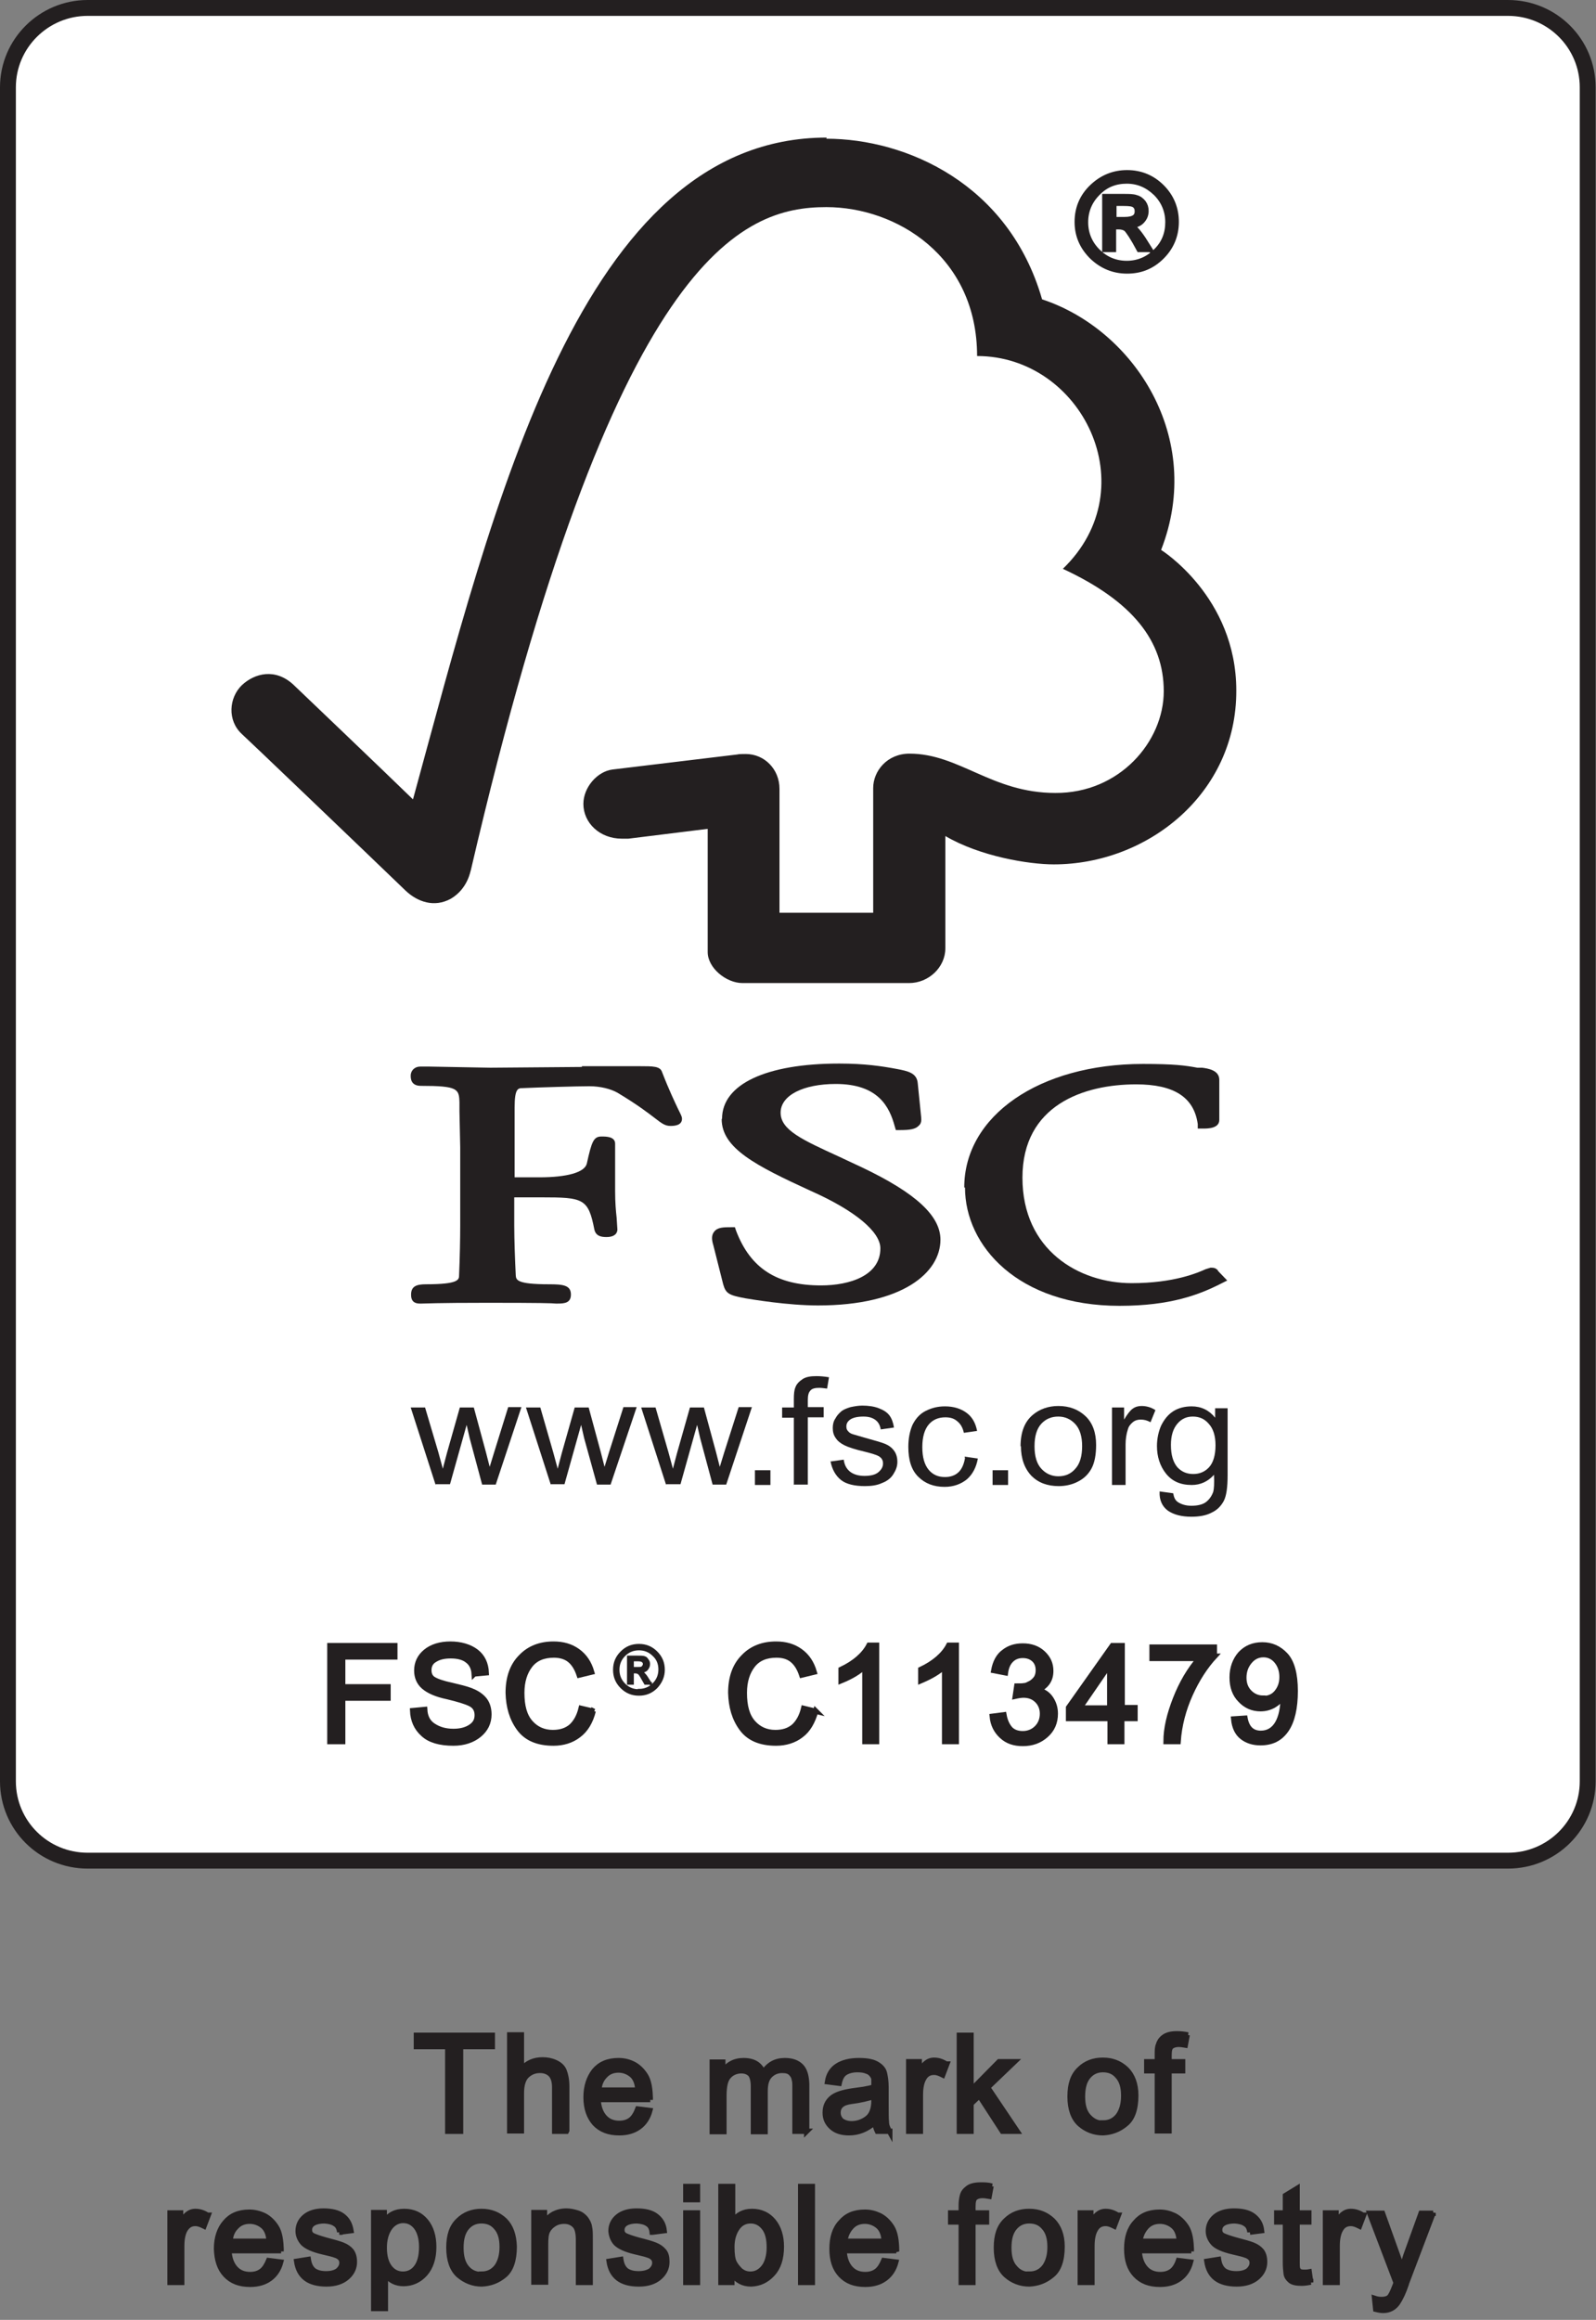 <?xml version="1.0" encoding="UTF-8"?>
<svg id="Layer_2" data-name="Layer 2" xmlns="http://www.w3.org/2000/svg" xmlns:xlink="http://www.w3.org/1999/xlink" viewBox="0 0 42.24 61.38">
  <rect x="0" y="0" width="42.24" height="61.38" fill="#808080" stroke="none"/>
  <defs>
    <style>
      .cls-1, .cls-2, .cls-3, .cls-4 {
        fill: none;
      }

      .cls-2 {
        stroke-width: .07px;
      }

      .cls-2, .cls-3, .cls-4 {
        stroke: #231f20;
      }

      .cls-5 {
        fill: #231f20;
      }

      .cls-6 {
        clip-path: url(#clippath-11);
      }

      .cls-7 {
        clip-path: url(#clippath-10);
      }

      .cls-8 {
        clip-path: url(#clippath-1);
      }

      .cls-9 {
        clip-path: url(#clippath-3);
      }

      .cls-10 {
        clip-path: url(#clippath-4);
      }

      .cls-11 {
        clip-path: url(#clippath-2);
      }

      .cls-12 {
        clip-path: url(#clippath-7);
      }

      .cls-13 {
        clip-path: url(#clippath-6);
      }

      .cls-14 {
        clip-path: url(#clippath-9);
      }

      .cls-15 {
        clip-path: url(#clippath-8);
      }

      .cls-16 {
        clip-path: url(#clippath-5);
      }

      .cls-17 {
        fill: #fff;
      }

      .cls-3 {
        stroke-width: .14px;
      }

      .cls-4 {
        stroke-width: .42px;
      }

      .cls-18 {
        clip-path: url(#clippath);
      }
    </style>
    <clipPath id="clippath">
      <rect class="cls-1" width="42.24" height="61.38"/>
    </clipPath>
    <clipPath id="clippath-1">
      <rect class="cls-1" width="42.24" height="61.38"/>
    </clipPath>
    <clipPath id="clippath-2">
      <rect class="cls-1" width="42.24" height="61.38"/>
    </clipPath>
    <clipPath id="clippath-3">
      <rect class="cls-1" width="42.24" height="61.38"/>
    </clipPath>
    <clipPath id="clippath-4">
      <rect class="cls-1" width="42.24" height="61.38"/>
    </clipPath>
    <clipPath id="clippath-5">
      <rect class="cls-1" width="42.24" height="61.38"/>
    </clipPath>
    <clipPath id="clippath-6">
      <rect class="cls-1" width="42.24" height="61.38"/>
    </clipPath>
    <clipPath id="clippath-7">
      <rect class="cls-1" width="42.24" height="61.38"/>
    </clipPath>
    <clipPath id="clippath-8">
      <rect class="cls-1" width="42.24" height="61.38"/>
    </clipPath>
    <clipPath id="clippath-9">
      <rect class="cls-1" width="42.24" height="61.38"/>
    </clipPath>
    <clipPath id="clippath-10">
      <rect class="cls-1" width="42.24" height="61.38"/>
    </clipPath>
    <clipPath id="clippath-11">
      <rect class="cls-1" width="42.24" height="61.38"/>
    </clipPath>
  </defs>
  <g id="Layer_1-2" data-name="Layer 1">
    <g class="cls-18">
      <path class="cls-17" d="M2.32.21h37.59c1.17,0,2.11.94,2.11,2.1v44.82c0,1.16-.94,2.1-2.11,2.1H2.32c-1.17,0-2.11-.94-2.11-2.1V2.31C.21,1.15,1.16.21,2.32.21"/>
    </g>
    <g class="cls-8">
      <path class="cls-4" d="M2.32.21h37.59c1.17,0,2.11.94,2.11,2.1v44.82c0,1.16-.94,2.1-2.11,2.1H2.32c-1.17,0-2.11-.94-2.11-2.1V2.31C.21,1.15,1.16.21,2.32.21Z"/>
    </g>
    <g class="cls-11">
      <path class="cls-5" d="M11.53,39.29l-.66-2.05h.38l.35,1.18.12.44s.04-.16.11-.42l.34-1.2h.37l.32,1.18.1.39.12-.39.37-1.19h.35l-.68,2.05h-.36l-.33-1.23-.08-.35-.44,1.57h-.38Z"/>
      <path class="cls-5" d="M14.58,39.29l-.66-2.05h.38l.34,1.18.12.44s.04-.16.11-.42l.34-1.2h.37l.32,1.18.1.39.12-.39.38-1.19h.35l-.69,2.05h-.36l-.34-1.23-.08-.35-.44,1.57h-.37Z"/>
      <path class="cls-5" d="M17.63,39.29l-.66-2.05h.38l.34,1.18.12.44s.04-.16.11-.42l.34-1.2h.37l.32,1.18.1.39.12-.39.38-1.19h.35l-.68,2.05h-.36l-.33-1.23-.08-.35-.44,1.57h-.38Z"/>
    </g>
    <rect class="cls-5" x="19.98" y="38.9" width=".41" height=".39"/>
    <g class="cls-9">
      <path class="cls-5" d="M21.01,39.29v-1.78h-.31v-.27h.31v-.22c0-.14.01-.24.04-.31.03-.09.1-.16.19-.22.09-.06.21-.08.37-.08.1,0,.21.01.33.03l-.05.3c-.08-.01-.15-.02-.21-.02-.11,0-.19.02-.23.07-.05.05-.07.13-.07.25v.19h.42v.27h-.42v1.78h-.36Z"/>
      <path class="cls-5" d="M21.97,38.67l.36-.05c.02.14.07.24.17.32.09.07.22.11.38.11s.29-.03.37-.1c.08-.07.12-.14.12-.23,0-.08-.03-.14-.11-.19-.05-.03-.17-.07-.37-.12-.26-.06-.44-.12-.54-.17-.1-.05-.18-.11-.23-.19-.06-.08-.08-.17-.08-.27,0-.09.02-.18.07-.25.04-.08.1-.14.17-.2.06-.04.13-.07.23-.1.1-.02.2-.04.31-.04.16,0,.31.02.44.07.13.05.22.11.28.19.06.08.1.19.12.32l-.35.05c-.02-.11-.06-.19-.14-.25-.08-.06-.18-.09-.32-.09-.16,0-.28.03-.35.08-.07.05-.1.11-.1.18,0,.05.01.09.04.12.03.04.07.07.14.09.03.01.14.04.31.09.25.07.43.12.53.16.1.04.18.1.24.18.06.08.09.18.09.3s-.04.22-.11.33-.17.18-.3.23c-.13.06-.28.08-.45.08-.27,0-.49-.05-.63-.16-.14-.11-.24-.28-.28-.5"/>
      <path class="cls-5" d="M25.53,38.54l.35.05c-.04.23-.14.42-.29.55-.16.13-.36.2-.59.2-.29,0-.52-.09-.7-.27-.18-.18-.26-.44-.26-.79,0-.22.04-.42.11-.58.08-.16.19-.29.35-.37.16-.08.32-.12.51-.12.23,0,.42.06.57.17.15.11.24.27.28.48l-.35.05c-.03-.14-.09-.24-.18-.31-.08-.07-.18-.1-.31-.1-.18,0-.33.06-.44.19-.11.13-.17.33-.17.6s.06.47.17.6c.11.13.25.19.43.19.14,0,.26-.04.35-.12.09-.08.15-.21.18-.38"/>
    </g>
    <rect class="cls-5" x="26.27" y="38.9" width=".41" height=".39"/>
    <g class="cls-10">
      <path class="cls-5" d="M27.38,38.27c0,.26.06.46.18.59.12.13.27.2.45.2s.33-.06.45-.2c.12-.13.18-.33.18-.6,0-.25-.06-.45-.18-.58-.12-.13-.27-.2-.45-.2s-.33.06-.45.19c-.12.13-.18.33-.18.59M27.01,38.27c0-.38.11-.66.33-.84.18-.15.41-.23.67-.23.29,0,.53.09.72.27.19.18.28.44.28.76,0,.26-.04.47-.12.62-.08.15-.2.27-.36.35-.15.08-.33.12-.51.12-.3,0-.54-.09-.72-.27-.18-.19-.28-.45-.28-.79"/>
      <path class="cls-5" d="M29.43,39.29v-2.05h.32v.32c.09-.15.16-.24.23-.29.07-.05.15-.07.23-.07.12,0,.25.03.37.11l-.13.32c-.09-.05-.17-.07-.26-.07-.08,0-.15.02-.21.07-.06.05-.11.11-.13.19-.04.12-.06.26-.06.4v1.07h-.36Z"/>
      <path class="cls-5" d="M30.99,38.23c0,.27.06.46.17.59.11.12.25.18.42.18s.31-.06.42-.18c.11-.12.17-.32.17-.58,0-.25-.06-.44-.18-.57-.11-.13-.25-.19-.42-.19s-.3.06-.41.19c-.11.13-.17.31-.17.56M30.69,39.46l.36.05c.02.11.05.18.12.23.09.06.21.1.36.1.16,0,.3-.03.39-.1.09-.07.15-.16.19-.27.02-.07.03-.22.02-.45-.16.18-.36.27-.59.27-.3,0-.52-.1-.68-.3-.16-.2-.24-.45-.24-.73,0-.19.04-.38.11-.54.08-.16.18-.29.32-.38.14-.09.31-.13.49-.13.25,0,.46.1.62.3v-.25h.33v1.77c0,.32-.03.54-.1.68-.07.13-.17.24-.32.31-.15.08-.33.11-.54.11-.25,0-.46-.05-.62-.16-.15-.11-.23-.28-.22-.5"/>
      <path class="cls-5" d="M21.88,3.64c-6.51,0-8.81,9.7-10.95,17.51-.77-.75-3.16-3.03-3.16-3.03-.48-.45-1.03-.31-1.37.01-.34.33-.39.93,0,1.29.02.01,3.23,3.08,4.34,4.15.31.29.75.45,1.19.21.46-.27.52-.75.53-.75,3.8-16.34,7.2-17.55,9.41-17.55,1.86,0,3.99,1.31,3.99,3.94,2.77,0,4.5,3.48,2.27,5.63,1.85.86,2.67,1.91,2.67,3.24s-1.17,2.7-2.87,2.69c-1.68,0-2.54-1.04-3.86-1.04-.59,0-.96.46-.96.91v3.3h-2.48v-3.28c0-.52-.4-.92-.89-.92,0,0-.21,0-.21.01l-3.32.4c-.4.05-.77.47-.77.91,0,.5.43.92,1.02.92.07,0,.17,0,.17,0,0,0,2.1-.26,2.1-.26v3.26c0,.42.49.82.92.82h4.41c.52,0,.96-.42.96-.92v-2.97c.92.54,2.21.75,2.87.75,2.48,0,4.84-1.87,4.83-4.6,0-2.48-1.99-3.72-1.99-3.72,1.16-2.97-.72-5.83-3.15-6.63-.88-3.06-3.6-4.25-5.71-4.25"/>
      <path class="cls-5" d="M19.1,29.61c0,.77.9,1.23,2.36,1.9,1.17.52,1.84,1.08,1.84,1.52,0,.72-.81.98-1.57.98-1.17,0-1.87-.45-2.25-1.45l-.03-.09h-.09c-.21,0-.37,0-.46.12-.08.1-.06.23-.02.36,0,0,.26,1.03.26,1.03.07.25.16.29.58.37.18.03,1.13.19,1.93.19,2.24,0,3.24-.87,3.24-1.74,0-.63-.65-1.23-2.05-1.9l-.64-.3c-.96-.44-1.54-.7-1.54-1.16s.6-.76,1.46-.76c1.12,0,1.42.6,1.56,1.12l.03.1h.11c.25,0,.41-.02.5-.12.06-.05.07-.13.06-.22l-.09-.89c-.02-.28-.25-.33-.57-.39-.38-.07-.83-.14-1.51-.14-1.94,0-3.1.55-3.1,1.46"/>
      <path class="cls-5" d="M25.54,31.42c0,1.55,1.41,3.13,4.09,3.13,1.36,0,2.12-.3,2.69-.59l.16-.08-.25-.26h.01c-.06-.07-.11-.08-.2-.08l-.13.04c-.2.09-.83.37-1.96.37-1.39,0-2.89-.87-2.89-2.79s1.62-2.47,3.01-2.47c1,0,1.53.34,1.63,1.05v.12h.14c.12,0,.43,0,.43-.23v-1.06c0-.26-.31-.3-.45-.32h-.13c-.32-.06-.62-.1-1.44-.1-2.74,0-4.73,1.37-4.73,3.27"/>
      <path class="cls-5" d="M15.4,28.23l-2.42.02-1.62-.03h-.24c-.14,0-.25.1-.25.24,0,.07,0,.27.27.27.98,0,1.01.08,1.02.44v.23s.02.96.02.96v2.06c0,.34-.01.88-.03,1.32,0,.12-.01.24-.88.24-.24,0-.39.05-.39.27,0,.07,0,.24.23.24h.05c.1,0,.38-.02,1.73-.02,1.44,0,1.73.01,1.82.02h.05c.19,0,.35-.02.35-.24,0-.25-.22-.27-.58-.27-.87,0-.87-.12-.88-.24-.02-.4-.04-.95-.04-1.32v-.74h.72c1.11,0,1.24.03,1.4.85.04.18.19.2.32.2.26,0,.29-.14.29-.2l-.02-.31c-.02-.18-.04-.4-.04-.7v-1.26c0-.19-.24-.19-.36-.19-.21,0-.26.13-.39.72-.06.23-.52.36-1.26.36h-.65v-1.85c0-.5.09-.51.21-.51.42-.02,1.45-.05,1.77-.05.29,0,.56.07.74.17.55.33.83.55,1,.68.17.13.26.2.4.2.08,0,.31,0,.31-.19,0-.05-.02-.09-.1-.25-.09-.19-.24-.5-.43-.99-.05-.15-.24-.15-.58-.15h-1.54Z"/>
      <path class="cls-5" d="M29.48,5.81h.28c.13,0,.21-.02.27-.06.05-.04.07-.09.07-.16s-.02-.12-.07-.16c-.05-.04-.14-.05-.29-.05h-.26v.42ZM30.43,6.6h-.28c-.17-.32-.29-.49-.34-.54-.05-.04-.12-.06-.2-.06h-.14v.6h-.23v-1.4h.49c.15,0,.26.01.34.03.08.02.14.07.19.13.05.07.07.14.07.22,0,.1-.03.18-.1.26-.07.08-.17.12-.3.13h0c.08.03.19.14.33.36l.17.27ZM29.82,6.97c.3,0,.56-.11.77-.32.22-.21.32-.47.32-.77,0-.3-.11-.56-.32-.77-.22-.21-.47-.32-.77-.32-.3,0-.56.1-.77.32-.21.21-.32.47-.32.77,0,.3.11.56.32.77.21.21.47.32.77.32M29.83,4.57c.36,0,.67.13.92.38s.38.56.38.92-.13.67-.38.92c-.26.26-.56.38-.92.38s-.67-.13-.93-.38c-.26-.26-.39-.56-.39-.92s.13-.66.39-.92c.26-.25.57-.38.93-.38"/>
      <path class="cls-3" d="M29.48,5.81h.28c.13,0,.21-.02.27-.06.05-.04.07-.09.07-.16s-.02-.12-.07-.16c-.05-.04-.14-.05-.29-.05h-.26v.42ZM30.43,6.6h-.28c-.17-.32-.29-.49-.34-.54-.05-.04-.12-.06-.2-.06h-.14v.6h-.23v-1.4h.49c.15,0,.26,0,.34.03.08.02.14.07.19.13.05.07.07.14.07.22,0,.1-.03.18-.1.26-.07.08-.17.12-.3.13h0c.08.03.19.15.33.36l.17.27ZM29.82,6.97c.3,0,.56-.11.77-.32.22-.21.32-.47.32-.77,0-.3-.11-.56-.32-.77-.22-.21-.47-.32-.77-.32-.3,0-.56.1-.77.32-.21.21-.32.47-.32.77,0,.3.11.56.32.77.21.21.47.32.77.32ZM29.83,4.57c.36,0,.67.13.92.38s.38.56.38.92-.13.67-.38.92c-.26.26-.56.38-.92.38s-.67-.13-.93-.38c-.26-.26-.39-.56-.39-.92s.13-.67.39-.92c.26-.25.57-.38.93-.38Z"/>
    </g>
    <polygon class="cls-5" points="10.45 43.84 9.07 43.84 9.07 44.63 10.27 44.63 10.27 44.93 9.07 44.93 9.07 46.08 8.73 46.08 8.73 43.54 10.45 43.54 10.45 43.84"/>
    <polygon class="cls-3" points="10.45 43.84 9.07 43.84 9.07 44.63 10.27 44.63 10.27 44.93 9.07 44.93 9.07 46.08 8.73 46.08 8.73 43.54 10.45 43.54 10.45 43.84"/>
    <g class="cls-16">
      <path class="cls-5" d="M12.55,44.29c-.01-.16-.07-.28-.18-.36-.1-.08-.25-.12-.44-.12-.17,0-.31.03-.42.1-.11.06-.16.16-.16.28,0,.11.04.19.12.24.08.05.24.11.48.16.21.05.38.09.51.14.13.05.25.12.34.22.09.1.14.24.14.41,0,.22-.09.4-.26.54-.17.15-.4.22-.68.22-.36,0-.63-.08-.8-.24-.18-.16-.27-.37-.28-.62l.32-.03c.01.2.09.35.24.44.14.09.31.14.52.14.19,0,.34-.04.46-.12.12-.08.17-.18.17-.31,0-.14-.06-.24-.18-.3-.12-.06-.32-.12-.61-.19-.29-.06-.49-.15-.62-.26-.13-.11-.19-.26-.19-.44,0-.2.08-.37.24-.5.16-.13.38-.2.65-.2s.51.07.68.2c.17.13.26.32.27.56l-.32.03Z"/>
      <path class="cls-3" d="M12.55,44.29c-.01-.16-.07-.28-.18-.36-.1-.08-.25-.12-.44-.12-.17,0-.31.03-.42.1-.11.06-.16.16-.16.28,0,.11.04.19.12.24.08.05.24.11.48.16.21.05.38.09.51.14.13.05.25.12.34.22.09.1.14.24.14.41,0,.22-.09.4-.26.54-.17.14-.4.22-.68.22-.36,0-.63-.08-.8-.24-.18-.16-.27-.37-.28-.62l.32-.03c.01.2.09.35.24.44.14.09.31.14.52.14.19,0,.34-.04.46-.12.12-.08.17-.18.17-.31,0-.14-.06-.24-.18-.3-.12-.06-.32-.12-.61-.19-.29-.06-.49-.15-.62-.26-.13-.11-.19-.26-.19-.43,0-.2.08-.37.24-.5.16-.13.38-.2.65-.2s.51.07.68.2c.17.13.26.32.27.56l-.32.03Z"/>
      <path class="cls-5" d="M15.7,45.27c-.07.28-.2.5-.39.64-.18.14-.41.21-.66.21-.42,0-.72-.13-.91-.39-.19-.26-.28-.57-.29-.94,0-.4.11-.72.34-.95.22-.23.51-.34.86-.34.25,0,.46.06.64.19.18.12.3.31.37.55l-.33.08c-.06-.18-.14-.31-.25-.4-.11-.09-.26-.13-.42-.13-.28,0-.49.09-.63.27-.14.18-.22.42-.22.73,0,.35.07.61.23.79.15.17.35.26.59.26.2,0,.36-.05.49-.16.12-.11.21-.27.26-.48l.34.08Z"/>
      <path class="cls-3" d="M15.7,45.27c-.07.28-.2.5-.39.64-.18.14-.41.21-.66.21-.42,0-.72-.13-.91-.39-.19-.26-.28-.57-.29-.94,0-.4.11-.72.34-.95.22-.23.51-.34.86-.34.25,0,.46.06.64.19.18.13.3.31.37.55l-.33.08c-.06-.18-.14-.31-.25-.4-.11-.09-.26-.13-.42-.13-.28,0-.49.09-.63.27-.14.18-.22.42-.22.73,0,.35.07.61.23.79.15.17.35.26.59.26.2,0,.36-.05.49-.16.12-.11.21-.27.26-.48l.34.08Z"/>
      <path class="cls-5" d="M16.74,44.14h.14c.06,0,.11,0,.13-.03s.04-.05.04-.08-.01-.06-.04-.08c-.02-.02-.07-.03-.14-.03h-.13v.21ZM17.22,44.54h-.14c-.09-.16-.14-.25-.17-.27-.03-.02-.06-.03-.1-.03h-.07v.3h-.11v-.7h.24c.07,0,.13,0,.17.02.04.01.07.03.09.07.03.03.04.07.04.11,0,.05-.02.09-.05.13-.03.04-.08.06-.15.07h0s.1.07.16.18l.09.14ZM16.91,44.72c.15,0,.28-.05.39-.16.11-.11.16-.24.16-.39,0-.15-.05-.28-.16-.38-.11-.11-.24-.16-.39-.16-.15,0-.28.05-.39.16-.11.11-.16.24-.16.39,0,.15.05.28.16.39.11.11.24.16.39.16M16.91,43.53c.18,0,.33.06.46.19.13.13.19.28.19.46s-.07.33-.19.46c-.13.13-.28.19-.46.19s-.33-.06-.46-.19c-.13-.13-.19-.28-.19-.46s.06-.33.19-.46c.13-.13.28-.19.46-.19"/>
      <path class="cls-2" d="M16.74,44.14h.14c.06,0,.11,0,.13-.03.02-.02.04-.05.04-.08s-.01-.06-.04-.08c-.02-.02-.07-.03-.14-.03h-.13v.21ZM17.22,44.54h-.14c-.09-.16-.14-.25-.17-.27-.03-.02-.06-.03-.1-.03h-.07v.3h-.11v-.7h.24c.07,0,.13,0,.17.01.04.01.07.03.09.07.03.03.04.07.04.11,0,.05-.02.09-.05.13-.03.04-.08.06-.15.07h0s.1.07.16.18l.09.14ZM16.91,44.72c.15,0,.28-.05.39-.16.11-.11.16-.24.16-.39,0-.15-.05-.28-.16-.38-.11-.11-.24-.16-.39-.16-.15,0-.28.05-.39.16-.11.11-.16.24-.16.39,0,.15.05.28.16.39.11.11.24.16.39.16ZM16.91,43.53c.18,0,.33.06.46.19.13.13.19.28.19.46s-.07.33-.19.46c-.13.13-.28.19-.46.19s-.33-.06-.46-.19c-.13-.13-.19-.28-.19-.46s.06-.33.19-.46c.13-.13.28-.19.46-.19Z"/>
      <path class="cls-5" d="M21.59,45.27c-.08.28-.2.5-.39.64-.18.14-.41.21-.66.21-.42,0-.72-.13-.91-.39-.19-.26-.28-.57-.29-.94,0-.4.11-.72.34-.95.22-.23.51-.34.86-.34.25,0,.46.06.64.19.18.12.3.31.37.55l-.33.08c-.06-.18-.14-.31-.25-.4-.11-.09-.25-.13-.42-.13-.28,0-.49.09-.63.27-.14.18-.22.42-.22.73,0,.35.07.61.23.79.15.17.35.26.59.26.2,0,.36-.05.49-.16.12-.11.21-.27.26-.48l.33.08Z"/>
      <path class="cls-3" d="M21.59,45.27c-.08.28-.2.5-.39.64-.18.14-.41.21-.66.21-.42,0-.72-.13-.91-.39-.19-.26-.28-.57-.29-.94,0-.4.11-.72.34-.95.22-.23.51-.34.86-.34.25,0,.46.06.64.19.18.13.3.31.37.55l-.33.08c-.06-.18-.14-.31-.25-.4-.11-.09-.25-.13-.42-.13-.28,0-.49.09-.63.27-.14.18-.22.42-.22.73,0,.35.07.61.23.79.15.17.35.26.59.26.2,0,.36-.05.49-.16.12-.11.21-.27.26-.48l.33.08Z"/>
      <path class="cls-5" d="M23.2,46.08h-.31v-1.99c-.16.15-.36.27-.63.38v-.3c.36-.17.61-.39.74-.64h.2v2.55Z"/>
      <path class="cls-3" d="M23.2,46.08h-.31v-1.99c-.16.15-.36.27-.63.38v-.3c.36-.17.61-.39.74-.64h.2v2.55Z"/>
      <path class="cls-5" d="M25.31,46.08h-.31v-1.99c-.16.15-.37.27-.63.38v-.3c.36-.17.61-.39.74-.64h.2v2.55Z"/>
      <path class="cls-3" d="M25.31,46.08h-.31v-1.99c-.16.15-.37.27-.63.38v-.3c.36-.17.61-.39.74-.64h.2v2.55Z"/>
      <path class="cls-5" d="M27.45,44.71c.16.03.28.11.36.23.08.12.12.25.12.4,0,.23-.08.42-.25.57-.17.15-.37.22-.61.22-.23,0-.41-.06-.56-.2-.14-.13-.23-.3-.25-.52l.31-.04c.03.17.09.29.17.38.08.08.19.12.33.12.14,0,.27-.05.37-.15.1-.1.15-.23.15-.38,0-.14-.05-.26-.14-.35-.09-.09-.21-.14-.36-.14-.06,0-.13.01-.22.03l.04-.27c.08,0,.15,0,.2-.01.05,0,.1-.03.16-.06.06-.03.11-.08.15-.13.04-.06.06-.13.06-.22,0-.12-.04-.22-.12-.29-.08-.07-.18-.1-.29-.1-.13,0-.23.04-.31.12-.08.08-.13.19-.15.34l-.31-.06c.04-.22.13-.39.27-.49.14-.11.3-.16.5-.16.21,0,.39.06.53.19.14.13.21.28.21.47,0,.24-.12.41-.35.51h0Z"/>
      <path class="cls-3" d="M27.45,44.71c.16.03.28.11.36.23.08.12.12.25.12.4,0,.23-.08.42-.25.57-.17.15-.37.22-.61.22-.23,0-.41-.06-.56-.2-.14-.13-.23-.3-.25-.52l.31-.04c.03.17.09.29.17.38.08.08.19.12.33.12.14,0,.27-.05.37-.15.1-.1.15-.23.15-.38,0-.14-.05-.26-.14-.35-.09-.09-.21-.14-.36-.14-.06,0-.13.01-.22.03l.04-.27c.08,0,.15,0,.2-.01.05,0,.1-.03.16-.06.06-.03.11-.08.15-.13.04-.06.06-.13.06-.22,0-.12-.04-.22-.12-.29-.08-.07-.18-.1-.29-.1-.13,0-.23.04-.31.12-.08.08-.13.19-.15.34l-.31-.06c.04-.22.13-.39.27-.49.14-.11.3-.16.5-.16.21,0,.39.06.53.19.14.13.21.28.21.47,0,.24-.12.41-.35.51h0Z"/>
    </g>
    <path class="cls-5" d="M29.37,45.19v-1.15h0l-.79,1.15h.8ZM30.03,45.47h-.34v.61h-.31v-.61h-1.1v-.29l1.16-1.64h.26v1.64h.34v.29Z"/>
    <path class="cls-3" d="M29.37,45.19v-1.15h0l-.79,1.15h.8ZM30.03,45.47h-.34v.61h-.31v-.61h-1.1v-.29l1.16-1.64h.26v1.64h.34v.29Z"/>
    <g class="cls-13">
      <path class="cls-5" d="M32.15,43.82c-.25.27-.47.61-.65,1.01-.18.4-.29.82-.32,1.25h-.32c0-.35.09-.72.25-1.13.16-.41.37-.77.63-1.07h-1.25v-.3h1.65v.24Z"/>
      <path class="cls-3" d="M32.15,43.82c-.25.27-.47.61-.65,1.01-.18.4-.29.82-.32,1.25h-.32c0-.35.09-.72.25-1.13.16-.41.37-.77.63-1.07h-1.25v-.3h1.65v.24Z"/>
      <path class="cls-5" d="M33.43,44.94c.15,0,.27-.05.36-.16.09-.11.14-.24.14-.41,0-.17-.05-.31-.14-.42-.09-.11-.21-.17-.35-.17-.15,0-.27.06-.37.18-.1.12-.15.26-.15.43,0,.16.05.29.15.39.1.1.22.15.36.15M33.96,44.88c-.06.1-.15.18-.25.24-.11.06-.22.09-.35.09-.21,0-.39-.08-.53-.23-.15-.15-.22-.35-.22-.6,0-.25.08-.46.22-.62.15-.16.34-.24.58-.24s.44.09.61.27c.17.18.26.5.26.95s-.08.8-.24,1.03c-.16.23-.38.34-.68.34-.19,0-.35-.05-.48-.16-.13-.1-.21-.26-.23-.48l.3-.02c.05.27.19.4.42.4.19,0,.34-.09.44-.26.1-.17.15-.41.15-.72h0Z"/>
      <path class="cls-3" d="M33.43,44.94c.15,0,.27-.05.36-.16.09-.11.14-.24.14-.41,0-.17-.05-.31-.14-.42-.09-.11-.21-.17-.35-.17-.15,0-.27.06-.37.18-.1.12-.15.26-.15.43,0,.16.05.29.15.39.1.1.22.15.36.15ZM33.96,44.88c-.06.1-.15.18-.25.24-.11.06-.22.09-.35.09-.21,0-.39-.08-.53-.23-.15-.15-.22-.35-.22-.6,0-.25.08-.46.22-.62.15-.16.34-.24.58-.24s.44.09.61.27c.17.18.26.5.26.95s-.08.8-.24,1.03c-.16.23-.38.34-.68.34-.19,0-.35-.05-.48-.15-.13-.1-.21-.26-.23-.48l.3-.02c.05.27.19.4.42.4.19,0,.34-.09.44-.26.1-.17.15-.41.15-.72h0Z"/>
    </g>
    <polygon class="cls-5" points="13.03 54.15 12.19 54.15 12.19 56.39 11.85 56.39 11.85 54.15 11.02 54.15 11.02 53.85 13.03 53.85 13.03 54.15"/>
    <polygon class="cls-3" points="13.03 54.15 12.19 54.15 12.19 56.39 11.85 56.39 11.85 54.15 11.02 54.15 11.02 53.85 13.03 53.85 13.03 54.15"/>
    <g class="cls-12">
      <path class="cls-5" d="M14.99,56.39h-.31v-1.16c0-.15-.03-.26-.1-.34-.07-.07-.16-.11-.29-.11s-.24.04-.34.13c-.1.09-.15.25-.15.47v1h-.31v-2.54h.31v.91c.15-.17.33-.25.56-.25.12,0,.23.03.34.07.11.05.19.12.23.22.04.1.07.24.07.42v1.16Z"/>
      <path class="cls-3" d="M14.99,56.39h-.31v-1.16c0-.15-.03-.26-.1-.34-.07-.07-.16-.11-.29-.11s-.24.04-.34.13c-.1.09-.15.25-.15.47v1h-.31v-2.54h.31v.91c.15-.17.33-.25.56-.25.12,0,.23.02.34.07.11.05.19.12.23.22s.07.24.07.42v1.16Z"/>
      <path class="cls-5" d="M16.88,55.29c-.01-.19-.07-.32-.17-.4-.1-.08-.22-.12-.34-.12-.15,0-.27.05-.36.15-.1.1-.15.23-.16.38h1.04ZM17.21,55.55h-1.38c.01.2.07.36.17.47.1.11.23.16.39.16.12,0,.22-.03.3-.09.08-.06.14-.16.19-.29l.32.04c-.05.19-.15.34-.29.44-.14.1-.31.15-.52.15-.28,0-.49-.08-.65-.25-.15-.17-.23-.4-.23-.69,0-.29.08-.52.22-.7.15-.18.36-.27.64-.27.14,0,.27.03.39.09.12.06.23.16.32.3.09.14.13.36.13.65"/>
      <path class="cls-3" d="M16.88,55.29c-.01-.19-.07-.32-.17-.4-.1-.08-.22-.12-.34-.12-.15,0-.27.05-.36.15-.1.1-.15.23-.16.38h1.04ZM17.21,55.55h-1.38c.01.2.07.36.17.47.1.11.23.16.39.16.12,0,.22-.03.3-.09.08-.06.14-.16.19-.29l.32.04c-.05.19-.15.34-.29.44-.14.1-.31.15-.52.15-.28,0-.49-.08-.65-.25-.15-.17-.23-.4-.23-.69,0-.29.08-.52.22-.7.15-.18.36-.27.64-.27.14,0,.27.03.39.09.12.06.23.16.32.3.09.14.13.36.13.65Z"/>
      <path class="cls-5" d="M21.35,56.39h-.31v-1.16c0-.09,0-.16-.02-.22-.01-.06-.04-.11-.09-.16-.05-.05-.12-.07-.23-.07-.12,0-.23.04-.32.13-.09.09-.13.22-.13.42v1.07h-.31v-1.19c0-.16-.03-.27-.08-.33-.06-.06-.14-.09-.24-.09-.13,0-.25.05-.33.14-.09.09-.13.26-.13.52v.95h-.31v-1.84h.28v.26h0c.12-.2.31-.3.55-.3.14,0,.25.03.33.08s.15.13.19.24c.14-.22.33-.32.57-.32.19,0,.33.05.43.15.1.1.14.26.15.46v1.26Z"/>
      <path class="cls-3" d="M21.35,56.39h-.31v-1.16c0-.09,0-.16-.02-.22-.01-.06-.04-.11-.09-.16-.05-.05-.12-.07-.23-.07-.12,0-.23.04-.32.13-.09.09-.13.22-.13.42v1.07h-.31v-1.19c0-.16-.03-.27-.08-.33-.06-.06-.14-.09-.24-.09-.13,0-.25.05-.33.14-.09.09-.13.26-.13.52v.95h-.31v-1.84h.28v.26h0c.12-.2.31-.3.55-.3.14,0,.25.03.33.08s.15.13.19.24c.14-.22.33-.32.57-.32.19,0,.33.05.43.15.1.1.14.26.15.46v1.26Z"/>
      <path class="cls-5" d="M23.13,55.58v-.11c-.16.05-.36.1-.6.13-.24.03-.35.13-.35.3,0,.08.03.15.09.21.07.05.16.08.27.08.15,0,.29-.05.41-.14.12-.09.18-.25.18-.47M23.55,56.39h-.33c-.03-.06-.05-.13-.07-.22-.21.18-.43.27-.68.27-.2,0-.35-.05-.46-.15-.11-.1-.17-.22-.17-.38s.05-.28.16-.38c.11-.1.3-.16.57-.2l.29-.04c.11-.02.2-.04.27-.06,0-.09,0-.16,0-.2,0-.04-.02-.08-.05-.12-.03-.04-.07-.08-.14-.1-.07-.02-.15-.04-.25-.04-.13,0-.24.03-.32.08-.08.05-.13.14-.16.28l-.31-.04c.03-.19.12-.33.26-.42.14-.09.33-.14.57-.14.22,0,.38.03.49.1.1.06.17.14.19.24.02.09.04.21.04.36v.42c0,.26,0,.43.01.51,0,.09.04.17.09.26"/>
      <path class="cls-3" d="M23.13,55.58v-.11c-.16.05-.36.1-.6.13-.24.03-.35.13-.35.3,0,.08.03.15.09.21.07.05.16.08.27.08.15,0,.29-.05.41-.14.12-.09.18-.25.18-.47ZM23.55,56.39h-.33c-.03-.06-.05-.13-.07-.23-.21.18-.43.27-.68.27-.2,0-.35-.05-.46-.15-.11-.1-.17-.22-.17-.38s.05-.28.16-.38c.11-.1.3-.16.57-.2l.29-.04c.11-.02.2-.04.27-.06,0-.09,0-.16,0-.2,0-.04-.02-.08-.05-.12-.03-.04-.07-.08-.14-.1-.07-.03-.15-.04-.25-.04-.13,0-.24.03-.32.08-.08.05-.13.14-.16.28l-.31-.04c.03-.19.12-.33.26-.42.14-.09.33-.14.57-.14.22,0,.38.03.49.1.1.06.17.14.19.24.02.09.04.21.04.36v.42c0,.26,0,.43.01.51,0,.09.04.17.09.26Z"/>
      <path class="cls-5" d="M25.06,54.61l-.11.29c-.08-.04-.15-.07-.23-.07-.12,0-.21.05-.27.16-.06.1-.09.25-.09.44v.96h-.31v-1.84h.28v.28h0c.1-.21.23-.32.39-.32.11,0,.21.03.32.1"/>
      <path class="cls-3" d="M25.06,54.61l-.11.29c-.08-.04-.15-.07-.23-.07-.12,0-.21.05-.27.16-.06.1-.09.25-.09.44v.96h-.31v-1.84h.28v.28h0c.1-.21.23-.32.39-.32.11,0,.21.03.32.1Z"/>
    </g>
    <polygon class="cls-5" points="26.92 56.39 26.53 56.39 25.92 55.45 25.7 55.66 25.7 56.39 25.39 56.39 25.39 53.85 25.7 53.85 25.7 55.3 26.44 54.55 26.85 54.55 26.14 55.23 26.92 56.39"/>
    <polygon class="cls-3" points="26.92 56.39 26.53 56.39 25.92 55.45 25.7 55.66 25.7 56.39 25.39 56.39 25.39 53.85 25.7 53.85 25.7 55.3 26.44 54.55 26.85 54.55 26.14 55.23 26.92 56.39"/>
    <g class="cls-15">
      <path class="cls-5" d="M29.19,56.17c.18,0,.31-.07.41-.2.09-.13.14-.3.14-.52,0-.23-.05-.4-.16-.52-.1-.12-.23-.17-.39-.17s-.29.06-.39.18c-.1.12-.15.29-.15.53s.05.41.16.53.23.18.39.18M29.19,54.51c.25,0,.45.08.62.24.16.16.25.39.25.69,0,.36-.09.62-.27.76-.18.15-.38.22-.6.23-.23,0-.44-.08-.61-.23-.17-.15-.26-.4-.26-.73s.08-.56.25-.72c.16-.16.37-.24.61-.24"/>
      <path class="cls-3" d="M29.19,56.17c.18,0,.31-.07.41-.2.09-.13.14-.3.14-.52,0-.23-.05-.4-.16-.52-.1-.12-.23-.17-.39-.17s-.29.06-.39.18c-.1.12-.15.29-.15.53s.05.41.16.53.23.18.39.18ZM29.19,54.51c.25,0,.45.08.62.24.16.16.25.39.25.69,0,.36-.09.62-.27.76-.18.15-.38.22-.6.23-.23,0-.44-.08-.61-.23-.17-.15-.26-.4-.26-.73s.08-.56.25-.72c.16-.16.37-.24.61-.24Z"/>
      <path class="cls-5" d="M31.42,53.84l-.05.27c-.06-.01-.12-.02-.18-.02-.07,0-.14.01-.18.05-.05.03-.07.11-.07.24v.17h.36v.24h-.36v1.6h-.31v-1.6h-.28v-.24h.28v-.2c0-.09,0-.17.03-.25.02-.07.06-.14.14-.2.08-.06.19-.09.35-.09.09,0,.19.01.29.03"/>
      <path class="cls-3" d="M31.42,53.84l-.05.27c-.06-.01-.12-.02-.18-.02-.07,0-.14.02-.18.05-.05.03-.07.11-.07.24v.17h.36v.24h-.36v1.59h-.31v-1.59h-.28v-.24h.28v-.2c0-.09,0-.18.03-.25.02-.07.06-.14.14-.2.08-.06.19-.09.35-.09.09,0,.19.01.29.03Z"/>
      <path class="cls-5" d="M5.51,58.61l-.11.29c-.08-.04-.15-.07-.23-.07-.12,0-.2.05-.27.16-.06.1-.09.25-.09.44v.97h-.31v-1.84h.28v.28h0c.1-.21.23-.32.39-.32.11,0,.21.03.32.1"/>
      <path class="cls-3" d="M5.51,58.61l-.11.29c-.08-.04-.15-.07-.23-.07-.12,0-.2.05-.27.16-.06.1-.09.25-.09.44v.96h-.31v-1.84h.28v.28h0c.1-.21.23-.32.39-.32.11,0,.21.03.32.1Z"/>
      <path class="cls-5" d="M7.12,59.29c-.01-.19-.07-.32-.17-.4-.1-.08-.22-.12-.34-.12-.15,0-.27.05-.36.15-.1.1-.15.23-.16.38h1.04ZM7.44,59.55h-1.38c.01.2.07.36.17.47.1.11.23.16.39.16.12,0,.22-.03.3-.09.08-.06.14-.16.19-.29l.32.04c-.05.19-.15.34-.29.44-.14.1-.31.15-.52.15-.28,0-.49-.08-.65-.25-.16-.17-.23-.4-.24-.69,0-.29.08-.52.23-.7.15-.18.36-.27.64-.27.13,0,.26.03.39.09.12.06.23.16.32.3.09.14.13.36.13.65"/>
      <path class="cls-3" d="M7.12,59.29c-.01-.19-.07-.32-.17-.4-.1-.08-.22-.12-.34-.12-.15,0-.27.05-.36.15-.1.1-.15.22-.16.38h1.04ZM7.44,59.55h-1.38c.01.2.07.36.17.47.1.11.23.16.39.16.12,0,.22-.03.3-.09.08-.06.14-.16.19-.28l.32.04c-.05.19-.15.34-.29.44-.14.1-.31.15-.52.15-.28,0-.49-.08-.65-.25-.16-.17-.23-.4-.24-.69,0-.29.08-.53.23-.7.15-.18.36-.27.64-.27.13,0,.26.03.39.09.12.06.23.16.32.3.09.14.13.36.13.65Z"/>
      <path class="cls-5" d="M8.99,59.06c-.01-.1-.05-.17-.12-.22-.07-.05-.16-.08-.28-.08-.12,0-.22.02-.29.06-.07.04-.11.1-.11.18,0,.07.03.12.09.16.06.03.17.07.35.11.19.05.34.09.44.13.1.04.17.09.23.16.05.07.08.16.08.29,0,.16-.07.3-.2.41s-.31.17-.54.17c-.23,0-.42-.05-.55-.15-.13-.1-.21-.25-.24-.44l.31-.05c.02.13.06.22.14.29.08.06.19.09.33.09s.24-.03.31-.08c.07-.06.11-.13.11-.21,0-.06-.02-.1-.05-.13-.03-.03-.08-.06-.12-.07-.05-.01-.16-.05-.34-.09-.26-.06-.43-.14-.52-.23-.08-.09-.13-.2-.13-.32,0-.15.06-.28.18-.38.12-.1.29-.15.49-.15.22,0,.39.04.51.13.12.08.19.21.22.38l-.31.04Z"/>
      <path class="cls-3" d="M8.99,59.06c-.01-.1-.05-.18-.12-.22-.07-.05-.16-.07-.28-.08-.12,0-.22.02-.29.06-.07.04-.11.1-.11.18,0,.07.03.12.09.15.06.03.17.07.35.12.19.05.34.09.44.13.1.04.17.09.23.16.05.07.08.16.08.29,0,.16-.07.3-.2.41-.13.11-.31.17-.54.17-.23,0-.42-.05-.55-.15-.13-.1-.21-.25-.24-.45l.31-.05c.02.13.06.22.14.29.08.06.19.09.33.09s.24-.03.31-.08c.07-.06.11-.13.11-.21,0-.06-.02-.1-.05-.13-.03-.03-.08-.06-.12-.07-.05-.02-.16-.05-.34-.09-.26-.06-.43-.14-.52-.23-.08-.09-.13-.2-.13-.32,0-.15.06-.28.18-.38.12-.1.29-.15.49-.15.22,0,.39.04.51.13.12.09.19.21.22.39l-.31.04Z"/>
      <path class="cls-5" d="M10.66,60.17c.15,0,.27-.06.36-.18.09-.12.14-.3.14-.54,0-.22-.05-.4-.14-.52-.09-.12-.21-.18-.35-.18s-.27.07-.36.2c-.09.13-.14.31-.14.52,0,.23.05.4.14.52.09.12.21.18.36.18M10.17,58.79c.12-.19.29-.28.53-.28s.43.09.57.26c.14.17.21.4.21.68,0,.3-.08.54-.23.71-.15.17-.35.26-.57.26-.2,0-.36-.08-.48-.24h0v.9h-.31v-2.54h.28v.24h0Z"/>
      <path class="cls-3" d="M10.66,60.17c.15,0,.27-.06.36-.18.09-.12.14-.3.14-.54,0-.22-.05-.4-.14-.52-.09-.12-.21-.18-.35-.18s-.27.07-.36.2c-.09.13-.14.31-.14.52,0,.23.05.4.14.52.09.12.21.18.36.18ZM10.17,58.79c.12-.19.29-.28.53-.28s.43.09.57.26c.14.17.21.4.21.68,0,.3-.08.54-.23.71-.15.17-.35.26-.57.26-.2,0-.36-.08-.48-.24h0v.9h-.31v-2.54h.28v.24h0Z"/>
      <path class="cls-5" d="M12.74,60.17c.18,0,.31-.07.41-.2.09-.13.14-.3.14-.52,0-.23-.05-.4-.16-.52-.1-.12-.23-.17-.39-.17s-.29.06-.39.18c-.1.12-.15.29-.15.53s.05.41.15.53c.1.12.23.18.39.18M12.74,58.51c.25,0,.45.08.62.24.16.16.24.39.25.69,0,.36-.09.62-.26.77-.18.15-.38.22-.6.22-.23,0-.43-.08-.61-.23-.17-.15-.26-.4-.26-.73s.08-.56.25-.72c.16-.16.37-.24.61-.24"/>
      <path class="cls-3" d="M12.74,60.17c.18,0,.31-.07.41-.2.09-.13.14-.3.14-.52,0-.23-.05-.4-.16-.52-.1-.12-.23-.17-.39-.17s-.29.06-.39.18c-.1.12-.15.29-.15.53s.05.41.15.53c.1.12.23.18.39.18ZM12.74,58.51c.25,0,.45.08.62.24.16.16.24.39.25.69,0,.36-.09.62-.26.76-.18.15-.38.22-.6.23-.23,0-.43-.08-.61-.23-.17-.15-.26-.4-.26-.73s.08-.56.25-.72c.16-.16.37-.24.61-.24Z"/>
      <path class="cls-5" d="M15.62,60.39h-.31v-1.12c0-.19-.03-.32-.1-.39-.07-.07-.16-.11-.28-.11-.09,0-.18.02-.26.07-.08.05-.14.11-.18.19-.04.08-.05.2-.05.35v1h-.31v-1.83h.28v.26h0c.07-.1.15-.18.24-.23.1-.05.21-.08.34-.08.1,0,.19.02.29.05.1.03.17.09.22.15.05.07.09.14.1.22.02.08.02.18.02.32v1.13Z"/>
      <path class="cls-3" d="M15.62,60.39h-.31v-1.12c0-.19-.03-.32-.1-.39-.07-.07-.16-.11-.28-.11-.09,0-.18.02-.26.07-.08.05-.14.11-.18.19-.04.08-.05.2-.05.35v1h-.31v-1.84h.28v.26h0c.07-.1.15-.17.24-.22.1-.05.21-.08.34-.08.1,0,.19.02.29.05.1.03.17.09.22.15.05.07.09.14.1.22.02.08.02.18.02.32v1.13Z"/>
      <path class="cls-5" d="M17.26,59.06c-.01-.1-.05-.17-.12-.22-.07-.05-.16-.08-.28-.08-.12,0-.22.02-.29.06-.07.04-.11.1-.11.18,0,.07.03.12.09.16.06.03.17.07.35.11.2.05.34.09.44.13.1.04.17.09.23.16.06.07.08.16.08.29,0,.16-.07.3-.2.41-.13.11-.31.17-.54.17-.24,0-.42-.05-.55-.15-.13-.1-.21-.25-.24-.44l.31-.05c.02.13.06.22.14.29.08.06.19.09.33.09s.24-.03.32-.08c.07-.06.11-.13.11-.21,0-.06-.02-.1-.05-.13-.03-.03-.08-.06-.12-.07-.05-.01-.16-.05-.34-.09-.26-.06-.43-.14-.52-.23-.08-.09-.12-.2-.13-.32,0-.15.06-.28.18-.38.12-.1.29-.15.5-.15.22,0,.39.04.51.13.12.08.2.21.22.38l-.31.04Z"/>
      <path class="cls-3" d="M17.26,59.06c-.01-.1-.05-.18-.12-.22-.07-.05-.16-.07-.28-.08-.12,0-.22.02-.29.06-.07.04-.11.1-.11.18,0,.07.03.12.09.15.06.03.17.07.35.12.2.05.34.09.44.13.1.04.17.09.23.16.06.07.08.16.08.29,0,.16-.07.3-.2.41-.13.11-.31.17-.54.17-.24,0-.42-.05-.55-.15-.13-.1-.21-.25-.24-.45l.31-.05c.02.13.06.22.14.29.08.06.19.09.33.09s.24-.03.32-.08c.07-.06.11-.13.11-.21,0-.06-.02-.1-.05-.13-.03-.03-.08-.06-.12-.07-.05-.02-.16-.05-.34-.09-.26-.06-.43-.14-.52-.23-.08-.09-.12-.2-.13-.32,0-.15.06-.28.18-.38.12-.1.29-.15.5-.15.22,0,.39.04.51.13.12.09.2.21.22.39l-.31.04Z"/>
    </g>
    <path class="cls-5" d="M18.15,60.39h.31v-1.84h-.31v1.84ZM18.15,58.2h.31v-.35h-.31v.35Z"/>
    <path class="cls-3" d="M18.46,58.2h-.31v-.35h.31v.35ZM18.46,60.39h-.31v-1.84h.31v1.84Z"/>
    <g class="cls-14">
      <path class="cls-5" d="M19.86,60.17c.14,0,.26-.06.36-.19s.14-.3.14-.52c0-.22-.04-.39-.13-.51-.09-.12-.21-.19-.36-.19-.15,0-.27.06-.36.19-.09.13-.14.3-.14.5,0,.19.02.33.06.41.04.08.1.15.17.22.08.06.16.09.26.09M19.4,58.76c.12-.16.28-.25.5-.25.24,0,.43.09.57.26.14.17.21.4.21.67,0,.32-.08.56-.24.73-.16.17-.34.25-.56.26-.22,0-.38-.09-.51-.27h0v.23h-.29v-2.54h.31v.91h0Z"/>
      <path class="cls-3" d="M19.86,60.17c.14,0,.26-.06.36-.19.09-.12.14-.3.14-.52,0-.22-.04-.39-.13-.51-.09-.12-.21-.19-.36-.19-.15,0-.27.06-.36.19-.09.13-.14.3-.14.5,0,.19.02.33.06.41.04.08.1.15.17.22.08.06.16.09.26.09ZM19.4,58.76c.12-.16.28-.25.5-.25.24,0,.43.09.57.26.14.17.21.4.21.67,0,.32-.08.56-.24.73-.16.17-.34.25-.56.26-.22,0-.38-.09-.51-.27h0v.23h-.29v-2.54h.31v.91h0Z"/>
    </g>
    <rect class="cls-5" x="21.19" y="57.85" width=".31" height="2.54"/>
    <rect class="cls-3" x="21.19" y="57.85" width=".31" height="2.54"/>
    <g class="cls-7">
      <path class="cls-5" d="M23.4,59.29c-.01-.19-.07-.32-.17-.4-.1-.08-.22-.12-.34-.12-.15,0-.27.05-.36.15-.09.1-.15.23-.17.38h1.04ZM23.72,59.55h-1.38c.01.2.07.36.17.47.1.11.23.16.39.16.12,0,.22-.03.3-.09.08-.06.14-.16.19-.29l.32.04c-.05.19-.15.34-.29.44-.14.1-.31.15-.52.15-.28,0-.49-.08-.65-.25-.16-.17-.23-.4-.23-.69,0-.29.07-.52.23-.7.15-.18.36-.27.64-.27.14,0,.26.03.39.09.12.06.23.16.32.3.09.14.13.36.13.65"/>
      <path class="cls-3" d="M23.4,59.29c-.01-.19-.07-.32-.17-.4-.1-.08-.22-.12-.34-.12-.15,0-.27.05-.36.15-.09.1-.15.22-.17.38h1.04ZM23.72,59.55h-1.38c.01.2.07.36.17.47.1.11.23.16.39.16.12,0,.22-.03.3-.09.08-.06.14-.16.19-.28l.32.04c-.05.19-.15.34-.29.44-.14.1-.31.15-.52.15-.28,0-.49-.08-.65-.25-.16-.17-.23-.4-.23-.69,0-.29.07-.53.23-.7.15-.18.36-.27.64-.27.14,0,.26.03.39.09.12.06.23.16.32.3.09.14.13.36.13.65Z"/>
      <path class="cls-5" d="M26.23,57.84l-.05.27c-.06-.01-.12-.02-.18-.02-.08,0-.14.02-.18.05-.05.03-.07.11-.07.24v.17h.36v.24h-.36v1.6h-.31v-1.6h-.28v-.24h.28v-.2c0-.09.01-.17.03-.25.02-.08.06-.14.14-.2.07-.06.19-.09.35-.09.09,0,.19,0,.29.03"/>
      <path class="cls-3" d="M26.23,57.84l-.05.27c-.06-.01-.12-.02-.18-.02-.08,0-.14.02-.18.05-.05.03-.07.11-.07.24v.17h.36v.24h-.36v1.6h-.31v-1.6h-.28v-.24h.28v-.2c0-.09.01-.17.03-.25.02-.08.06-.14.14-.2.07-.06.19-.09.35-.09.09,0,.19,0,.29.03Z"/>
      <path class="cls-5" d="M27.24,60.17c.18,0,.31-.07.41-.2.09-.13.14-.3.14-.52,0-.23-.05-.4-.16-.52-.1-.12-.23-.17-.39-.17s-.29.06-.39.18c-.1.12-.15.29-.15.53s.05.41.16.53c.1.12.23.18.39.18M27.24,58.51c.25,0,.45.08.62.24.16.16.25.39.25.69,0,.36-.09.62-.27.77-.18.15-.38.22-.6.22-.23,0-.44-.08-.61-.23-.17-.15-.26-.4-.26-.73s.08-.56.25-.72c.16-.16.37-.24.61-.24"/>
      <path class="cls-3" d="M27.24,60.17c.18,0,.31-.07.41-.2.09-.13.14-.3.14-.52,0-.23-.05-.4-.16-.52-.1-.12-.23-.17-.39-.17s-.29.06-.39.18c-.1.12-.15.29-.15.53s.05.41.16.53c.1.12.23.18.39.18ZM27.24,58.51c.25,0,.45.08.62.24.16.16.25.39.25.69,0,.36-.09.62-.27.76-.18.15-.38.22-.6.23-.23,0-.44-.08-.61-.23-.17-.15-.26-.4-.26-.73s.08-.56.25-.72c.16-.16.37-.24.61-.24Z"/>
      <path class="cls-5" d="M29.6,58.61l-.11.29c-.08-.04-.15-.07-.23-.07-.12,0-.21.05-.27.16-.06.1-.09.25-.09.44v.97h-.31v-1.84h.28v.28h0c.1-.21.23-.32.39-.32.11,0,.21.03.32.1"/>
      <path class="cls-3" d="M29.6,58.61l-.11.29c-.08-.04-.15-.07-.23-.07-.12,0-.21.05-.27.16-.06.1-.09.25-.09.44v.96h-.31v-1.84h.28v.28h0c.1-.21.23-.32.39-.32.11,0,.21.03.32.1Z"/>
      <path class="cls-5" d="M31.21,59.29c-.01-.19-.07-.32-.17-.4-.1-.08-.22-.12-.34-.12-.15,0-.27.05-.36.15-.09.1-.15.23-.17.38h1.04ZM31.53,59.55h-1.38c.01.2.07.36.17.47.1.11.23.16.39.16.12,0,.22-.03.3-.09.08-.06.14-.16.18-.29l.32.04c-.05.19-.15.34-.29.44-.14.1-.31.15-.52.15-.28,0-.49-.08-.65-.25-.16-.17-.23-.4-.23-.69,0-.29.07-.52.23-.7.15-.18.36-.27.64-.27.14,0,.26.03.39.09.12.06.23.16.32.3.09.14.13.36.13.65"/>
      <path class="cls-3" d="M31.21,59.29c-.01-.19-.07-.32-.17-.4-.1-.08-.22-.12-.34-.12-.15,0-.27.05-.36.15-.09.1-.15.22-.17.38h1.04ZM31.53,59.55h-1.38c.01.2.07.36.17.47.1.11.23.16.39.16.12,0,.22-.03.3-.09.08-.06.14-.16.18-.28l.32.04c-.05.19-.15.34-.29.44-.14.1-.31.15-.52.15-.28,0-.49-.08-.65-.25-.16-.17-.23-.4-.23-.69,0-.29.07-.53.23-.7.15-.18.36-.27.64-.27.14,0,.26.03.39.09.12.06.23.16.32.3.09.14.13.36.13.65Z"/>
      <path class="cls-5" d="M33.08,59.06c-.01-.1-.05-.17-.12-.22-.07-.05-.16-.08-.28-.08-.12,0-.22.02-.29.06-.07.04-.11.1-.11.18,0,.07.03.12.09.16.06.03.17.07.35.11.19.05.34.09.44.13.1.04.17.09.23.16.05.07.08.16.08.29,0,.16-.07.3-.2.41s-.31.17-.54.17-.42-.05-.55-.15c-.13-.1-.21-.25-.24-.44l.31-.05c.02.13.06.22.14.29.08.06.19.09.33.09s.24-.03.31-.08c.07-.06.11-.13.11-.21,0-.06-.02-.1-.05-.13-.03-.03-.08-.06-.12-.07-.05-.01-.16-.05-.34-.09-.26-.06-.44-.14-.52-.23-.08-.09-.13-.2-.13-.32,0-.15.06-.28.18-.38.12-.1.29-.15.5-.15.22,0,.39.04.51.13.12.08.2.21.22.38l-.31.04Z"/>
      <path class="cls-3" d="M33.08,59.06c-.01-.1-.05-.18-.12-.22-.07-.05-.16-.07-.28-.08-.12,0-.22.02-.29.06-.07.04-.11.1-.11.18,0,.07.03.12.09.15.06.03.17.07.35.12.19.05.34.09.44.13.1.04.17.09.23.16.05.07.08.16.08.29,0,.16-.07.3-.2.41-.13.11-.31.17-.54.17s-.42-.05-.55-.15c-.13-.1-.21-.25-.24-.45l.31-.05c.02.13.06.22.14.29.08.06.19.09.33.09s.24-.03.31-.08c.07-.06.11-.13.11-.21,0-.06-.02-.1-.05-.13-.03-.03-.08-.06-.12-.07-.05-.02-.16-.05-.34-.09-.26-.06-.44-.14-.52-.23-.08-.09-.13-.2-.13-.32,0-.15.06-.28.18-.38.12-.1.29-.15.5-.15.22,0,.39.04.51.13.12.09.2.21.22.39l-.31.04Z"/>
      <path class="cls-5" d="M34.69,60.38c-.09.02-.17.03-.24.03-.14,0-.24-.02-.3-.07-.06-.05-.1-.11-.11-.18-.01-.07-.02-.18-.02-.31v-1.06h-.23v-.24h.23v-.46l.31-.19v.65h.31v.24h-.31v1.08c0,.09,0,.16.03.2.02.04.07.06.15.06.04,0,.09,0,.14-.01l.04.28Z"/>
      <path class="cls-3" d="M34.69,60.38c-.09.02-.17.03-.24.03-.14,0-.24-.02-.3-.07-.06-.05-.1-.11-.11-.18-.01-.08-.02-.18-.02-.31v-1.06h-.23v-.24h.23v-.46l.31-.19v.65h.31v.24h-.31v1.08c0,.09,0,.16.03.19.02.04.07.06.15.06.04,0,.09,0,.14-.01l.04.28Z"/>
      <path class="cls-5" d="M36.09,58.61l-.11.29c-.08-.04-.15-.07-.23-.07-.12,0-.21.05-.27.16-.06.1-.09.25-.09.44v.97h-.31v-1.84h.28v.28h0c.1-.21.23-.32.39-.32.11,0,.21.03.32.1"/>
      <path class="cls-3" d="M36.09,58.61l-.11.29c-.08-.04-.15-.07-.23-.07-.12,0-.21.05-.27.16-.06.1-.09.25-.09.44v.96h-.31v-1.84h.28v.28h0c.1-.21.23-.32.39-.32.11,0,.21.03.32.1Z"/>
      <path class="cls-5" d="M37.93,58.55l-.71,1.87s0,0,0,.01c-.07.21-.15.38-.23.5-.09.13-.22.2-.38.2-.06,0-.12-.01-.2-.03l-.03-.29c.06.02.12.03.18.03.12,0,.2-.03.24-.1.04-.06.09-.18.15-.34l-.7-1.84h.34l.43,1.2c.03.08.05.17.08.29h0c.03-.13.07-.26.11-.38l.4-1.11h.32Z"/>
    </g>
    <g class="cls-6">
      <path class="cls-3" d="M37.93,58.55l-.71,1.87s0,0,0,.01c-.07.21-.15.38-.23.5-.09.13-.22.2-.38.2-.06,0-.12-.01-.2-.03l-.03-.29c.06.02.12.03.18.03.12,0,.2-.03.24-.1.04-.06.09-.18.15-.34l-.7-1.84h.34l.43,1.2c.03.07.05.17.08.29h0c.03-.13.07-.26.11-.38l.4-1.11h.32Z"/>
    </g>
  </g>
</svg>
